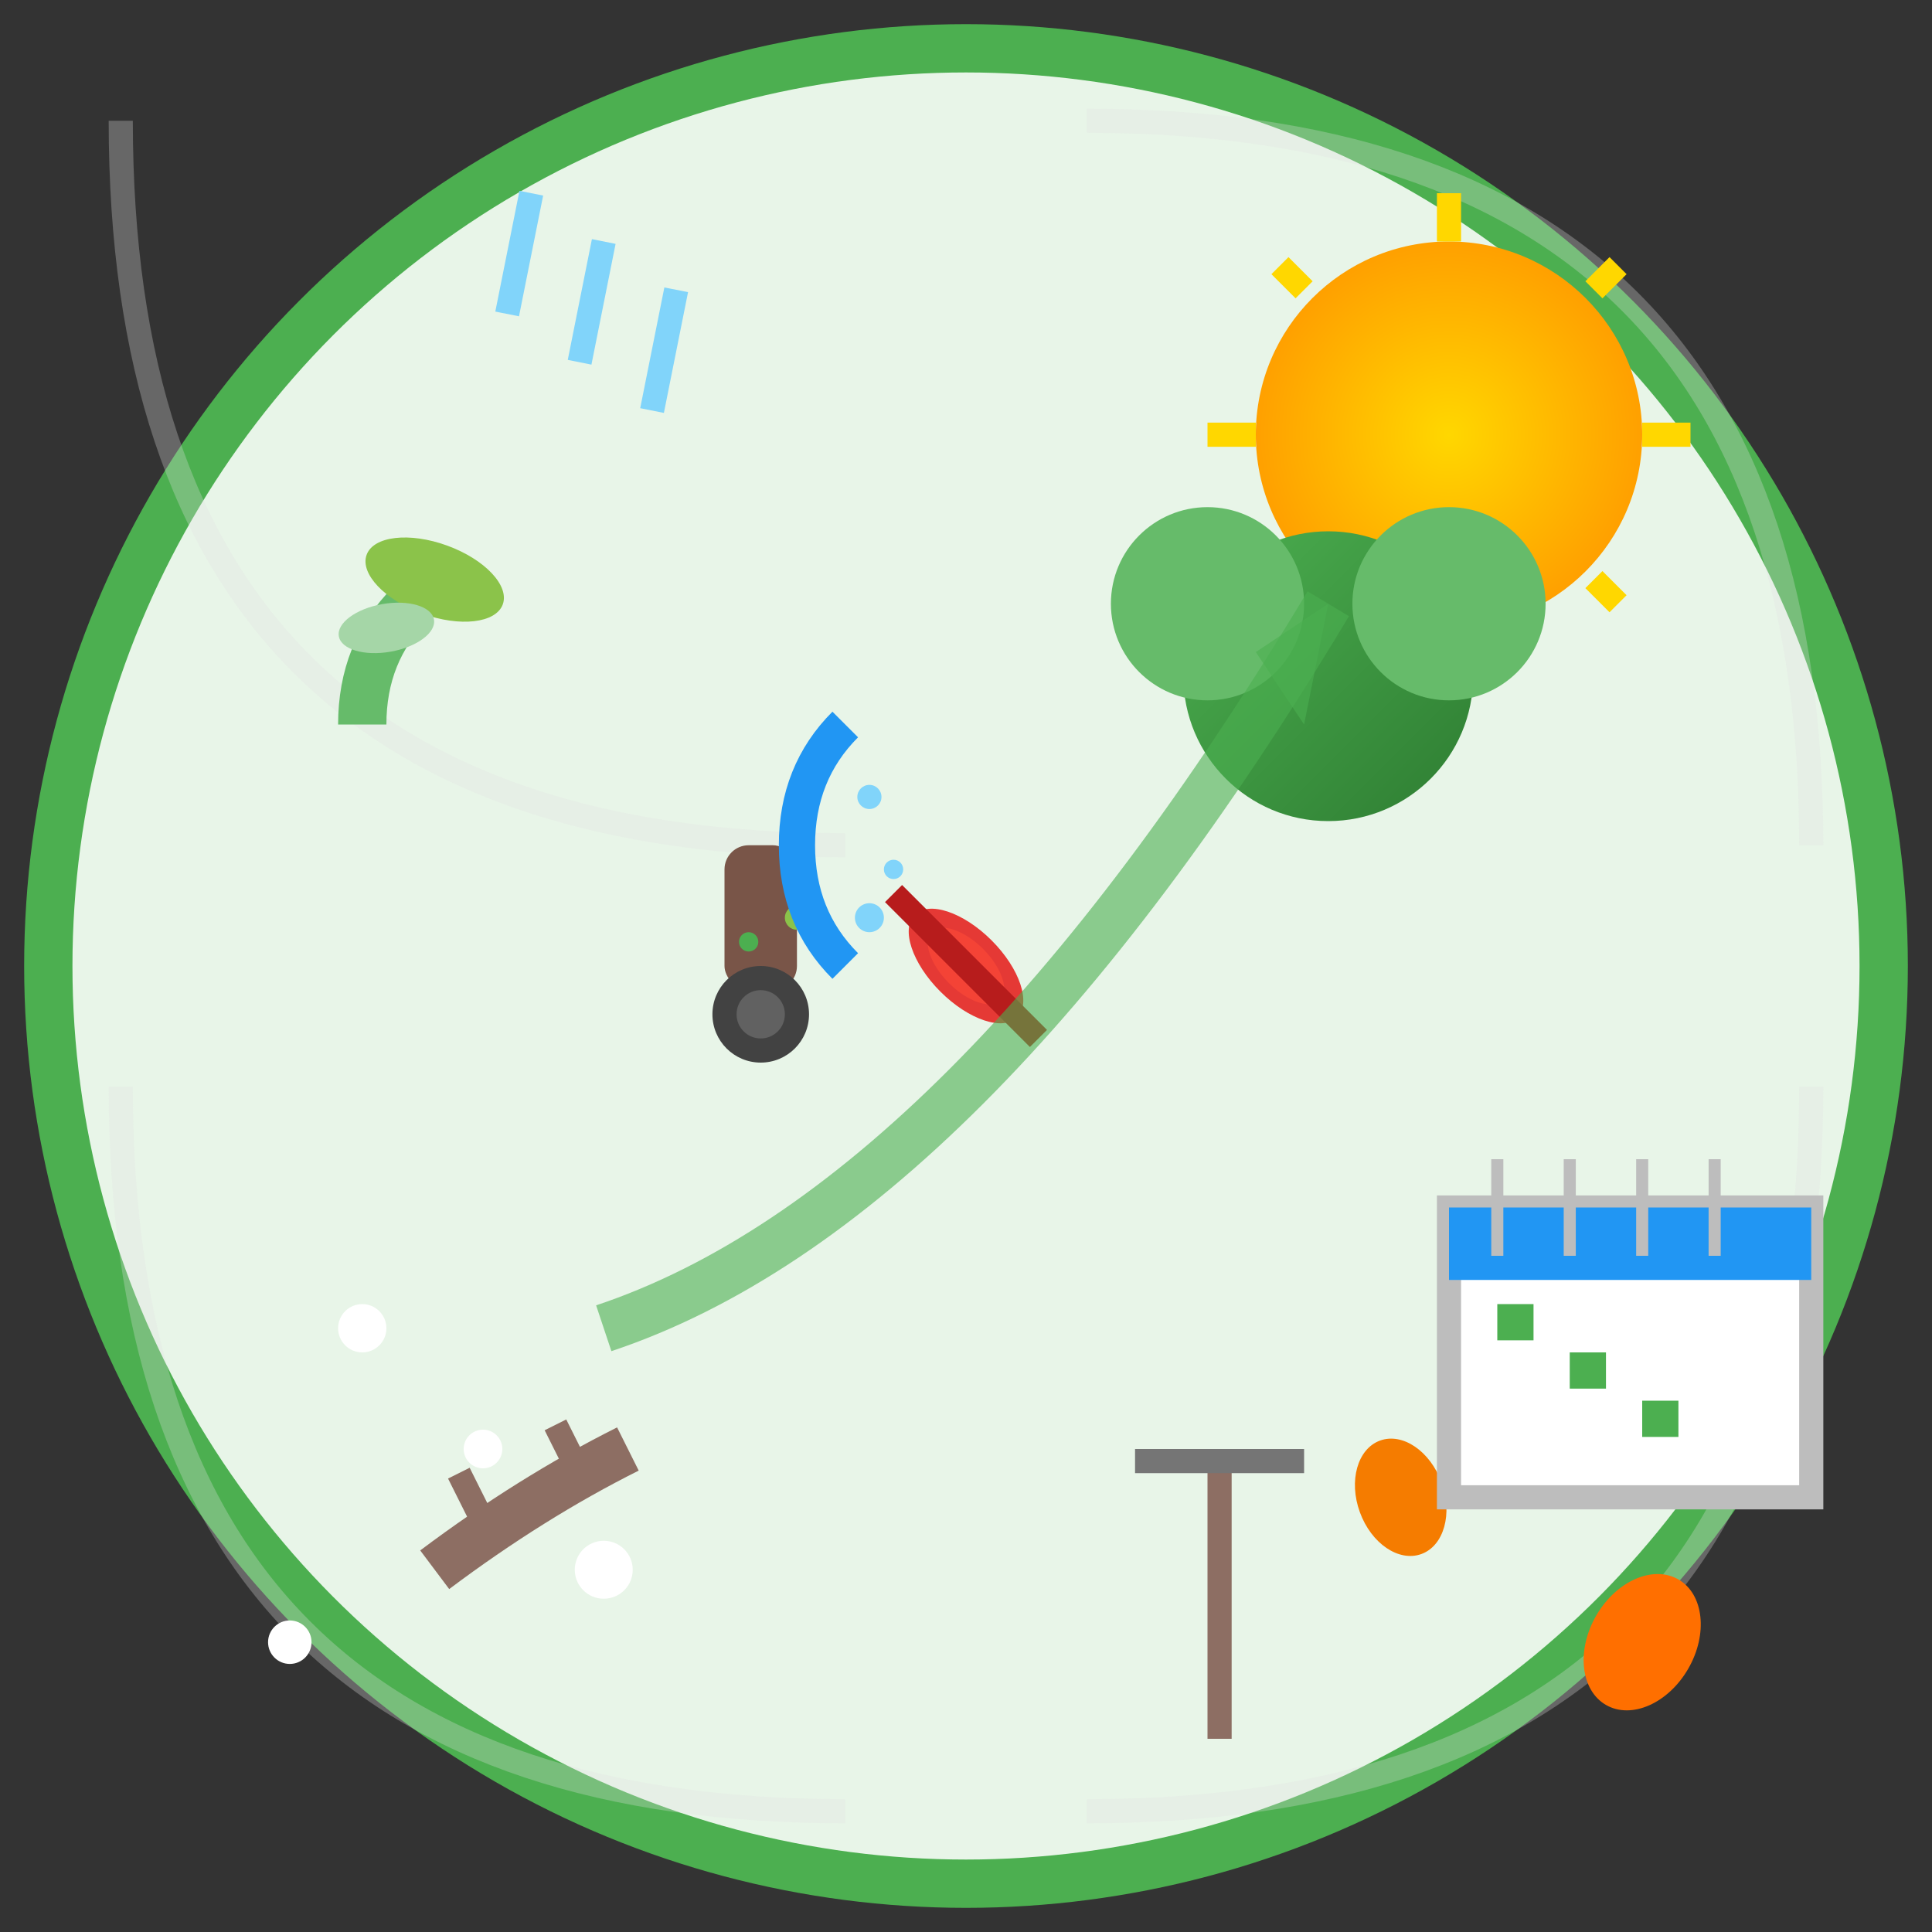<svg width="80" height="80" viewBox="0 0 80 80" fill="none" xmlns="http://www.w3.org/2000/svg">
  <rect x="0" y="0" width="80" height="80" fill="#333333" stroke="none"/>
  <defs>
    <linearGradient id="leafMainGradient" x1="0%" y1="0%" x2="100%" y2="100%">
      <stop offset="0%" style="stop-color:#4CAF50;stop-opacity:1" />
      <stop offset="100%" style="stop-color:#2E7D32;stop-opacity:1" />
    </linearGradient>
    <radialGradient id="sunGradient" cx="50%" cy="50%" r="50%">
      <stop offset="0%" style="stop-color:#FFD700;stop-opacity:1" />
      <stop offset="100%" style="stop-color:#FFA000;stop-opacity:1" />
    </radialGradient>
  </defs>
  
  <!-- Background circle -->
  <circle cx="40" cy="40" r="38" fill="#E8F5E8" stroke="#4CAF50" stroke-width="2"/>
  
  <!-- Four seasons representation in quadrants -->
  
  <!-- Spring (top-left) - New growth -->
  <g>
    <path d="M5 5Q5 35 35 35" stroke="#E0E0E0" stroke-width="1" fill="none" opacity="0.3"/>
    <!-- Sprouting plant -->
    <path d="M15 30Q15 27 17 25" stroke="#66BB6A" stroke-width="2" fill="none"/>
    <ellipse cx="18" cy="24" rx="3" ry="1.5" fill="#8BC34A" transform="rotate(20 18 24)"/>
    <ellipse cx="16" cy="26" rx="2" ry="1" fill="#A5D6A7" transform="rotate(-10 16 26)"/>
    <!-- Spring rain -->
    <path d="M25 10L24 15M28 12L27 17M22 8L21 13" stroke="#81D4FA" stroke-width="1"/>
  </g>
  
  <!-- Summer (top-right) - Full bloom -->
  <g>
    <path d="M45 5Q75 5 75 35" stroke="#E0E0E0" stroke-width="1" fill="none" opacity="0.3"/>
    <!-- Sun -->
    <circle cx="60" cy="18" r="8" fill="url(#sunGradient)"/>
    <path d="M60 8L60 10M60 26L60 28M50 18L52 18M68 18L70 18M53 11L54 12M66 24L67 25M67 11L66 12M54 24L53 25" stroke="#FFD700" stroke-width="1"/>
    <!-- Mature plant -->
    <circle cx="55" cy="28" r="6" fill="url(#leafMainGradient)"/>
    <circle cx="50" cy="25" r="4" fill="#66BB6A"/>
    <circle cx="60" cy="25" r="4" fill="#66BB6A"/>
  </g>
  
  <!-- Autumn (bottom-right) - Falling leaves -->
  <g>
    <path d="M75 45Q75 75 45 75" stroke="#E0E0E0" stroke-width="1" fill="none" opacity="0.3"/>
    <!-- Falling leaves -->
    <ellipse cx="65" cy="55" rx="2" ry="3" fill="#FF8F00" transform="rotate(15 65 55)"/>
    <ellipse cx="58" cy="62" rx="1.8" ry="2.5" fill="#F57C00" transform="rotate(-20 58 62)"/>
    <ellipse cx="68" cy="68" rx="2.2" ry="3" fill="#FF6F00" transform="rotate(30 68 68)"/>
    <!-- Rake -->
    <rect x="50" y="60" width="1" height="12" fill="#8D6E63"/>
    <rect x="47" y="60" width="7" height="1" fill="#757575"/>
  </g>
  
  <!-- Winter (bottom-left) - Snow and rest -->
  <g>
    <path d="M35 75Q5 75 5 45" stroke="#E0E0E0" stroke-width="1" fill="none" opacity="0.3"/>
    <!-- Snow -->
    <circle cx="15" cy="55" r="1" fill="white"/>
    <circle cx="20" cy="60" r="0.8" fill="white"/>
    <circle cx="25" cy="65" r="1.2" fill="white"/>
    <circle cx="12" cy="68" r="0.9" fill="white"/>
    <!-- Bare branch -->
    <path d="M18 65Q22 62 26 60" stroke="#8D6E63" stroke-width="2" fill="none"/>
    <path d="M20 63L19 61M24 61L23 59" stroke="#8D6E63" stroke-width="1" fill="none"/>
  </g>
  
  <!-- Central maintenance tools -->
  <g transform="translate(35, 35)">
    <!-- Pruning shears -->
    <ellipse cx="5" cy="5" rx="3" ry="1.5" fill="#E53935" transform="rotate(45 5 5)"/>
    <ellipse cx="5" cy="5" rx="2" ry="1" fill="#F44336" transform="rotate(45 5 5)"/>
    <path d="M2 2L8 8" stroke="#B71C1C" stroke-width="1"/>
    
    <!-- Fertilizer spreader -->
    <rect x="-5" y="0" width="3" height="6" rx="1" fill="#795548"/>
    <circle cx="-3.5" cy="7" r="2" fill="#424242"/>
    <circle cx="-3.5" cy="7" r="1" fill="#616161"/>
    <!-- Fertilizer pellets -->
    <circle cx="-2" cy="3" r="0.5" fill="#8BC34A"/>
    <circle cx="-4" cy="4" r="0.4" fill="#4CAF50"/>
    
    <!-- Watering -->
    <path d="M0 -5Q-2 -3 -2 0Q-2 3 0 5" stroke="#2196F3" stroke-width="1.5" fill="none"/>
    <circle cx="1" cy="-2" r="0.5" fill="#81D4FA"/>
    <circle cx="2" cy="1" r="0.4" fill="#81D4FA"/>
    <circle cx="1" cy="3" r="0.6" fill="#81D4FA"/>
  </g>
  
  <!-- Calendar/schedule indicator -->
  <rect x="60" y="50" width="15" height="12" fill="white" stroke="#BDBDBD" stroke-width="1"/>
  <rect x="60" y="50" width="15" height="3" fill="#2196F3"/>
  <path d="M62 52L62 48M65 52L65 48M68 52L68 48M71 52L71 48" stroke="#BDBDBD" stroke-width="0.5"/>
  <!-- Calendar marks -->
  <rect x="62" y="54" width="1.5" height="1.5" fill="#4CAF50"/>
  <rect x="65" y="56" width="1.5" height="1.5" fill="#4CAF50"/>
  <rect x="68" y="58" width="1.5" height="1.5" fill="#4CAF50"/>
  
  <!-- Growth arrow indicating progression -->
  <path d="M25 55Q40 50 55 25" stroke="#4CAF50" stroke-width="2" fill="none" opacity="0.6"/>
  <polygon points="55,25 52,27 54,30" fill="#4CAF50" opacity="0.6"/>
</svg>
